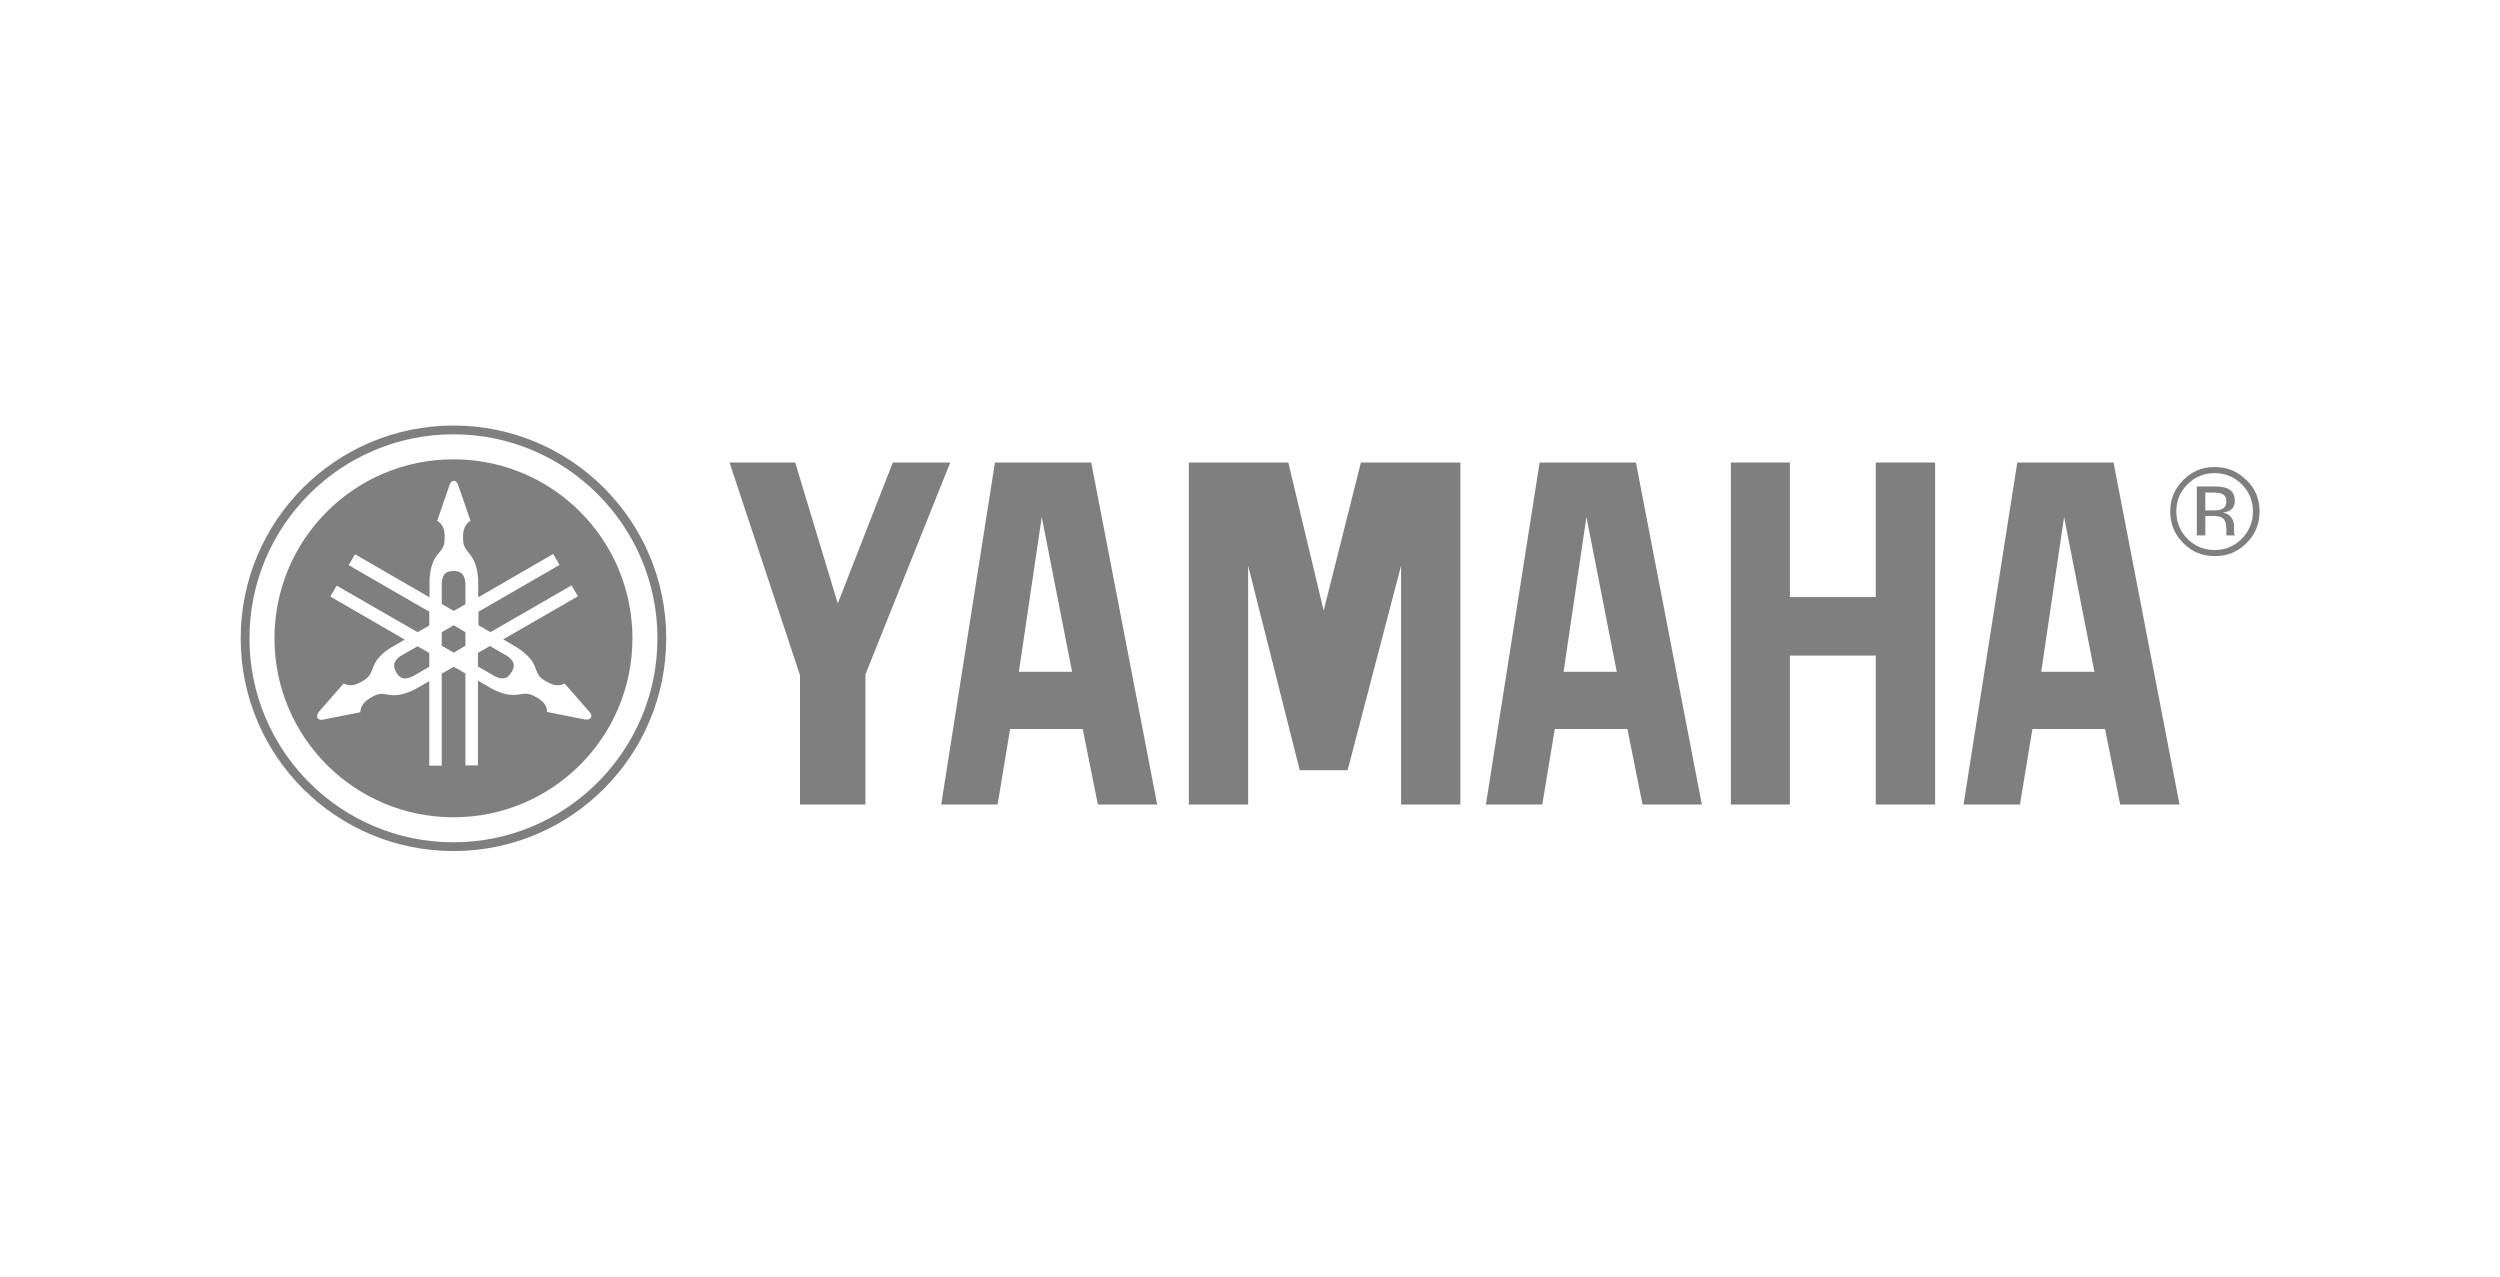 <?xml version="1.0" encoding="UTF-8"?><svg id="a" xmlns="http://www.w3.org/2000/svg" viewBox="0 0 94 48"><defs><style>.b{fill:#7f7f7f;}</style></defs><path class="b" d="M17.05,16c-4.42,0-8,3.58-8,8s3.58,8,8,8,8-3.58,8-8-3.58-8-8-8h0Zm0,15.67c-4.24,0-7.67-3.44-7.67-7.67s3.44-7.67,7.67-7.67,7.67,3.44,7.67,7.67-3.44,7.67-7.67,7.67h0Z"/><polygon class="b" points="65.08 17.39 65.08 30.25 67.3 30.25 67.3 24.65 70.53 24.65 70.53 30.25 72.76 30.25 72.76 17.39 70.53 17.39 70.53 22.45 67.3 22.45 67.3 17.39 65.08 17.39 65.08 17.39"/><polygon class="b" points="44.7 30.25 44.7 17.39 48.44 17.39 49.77 22.96 51.17 17.39 54.91 17.39 54.91 30.25 52.68 30.25 52.68 21.27 50.67 28.96 48.87 28.96 46.93 21.27 46.93 30.25 44.7 30.25 44.7 30.25"/><polygon class="b" points="30.08 30.25 30.08 25.39 27.43 17.39 29.9 17.39 31.5 22.69 33.57 17.39 35.73 17.39 32.54 25.36 32.54 30.25 30.08 30.25 30.08 30.25"/><path class="b" d="M61.52,17.39h-3.63l-2.02,12.86h2.12l.47-2.84h2.73l.57,2.84h2.23l-2.48-12.86h0Zm-2.73,7.87l.86-5.82,1.14,5.82h-2Z"/><path class="b" d="M79.48,17.39h-3.63l-2.02,12.86h2.12l.47-2.84h2.73l.57,2.84h2.23l-2.48-12.86h0Zm-2.73,7.87l.86-5.82,1.14,5.82h-2Z"/><path class="b" d="M41.04,17.39h-3.63l-2.02,12.86h2.12l.47-2.84h2.73l.57,2.84h2.23l-2.48-12.86h0Zm-2.73,7.87l.86-5.82,1.14,5.82h-2Z"/><path class="b" d="M17.05,17.27c-3.72,0-6.73,3.01-6.73,6.73s3.01,6.73,6.73,6.73,6.73-3.01,6.73-6.73-3.01-6.73-6.73-6.73h0Zm4.88,9.77l-1.36-.27c0-.22-.12-.39-.38-.54-.3-.17-.38-.17-.74-.11-.35,.06-.78-.12-1.02-.26-.05-.03-.22-.13-.46-.27v3.19h-.47v-3.46c-.14-.08-.28-.16-.44-.25-.16,.09-.31,.18-.45,.26v3.46h-.47v-3.18l-.45,.26c-.24,.14-.67,.32-1.02,.26-.35-.06-.44-.07-.74,.11-.26,.15-.37,.32-.38,.54l-1.36,.27c-.11,.03-.21,.02-.25-.06-.04-.07,0-.17,.07-.25l.91-1.04c.19,.1,.4,.09,.66-.06,.3-.17,.34-.25,.46-.58,.12-.34,.49-.62,.73-.75,.05-.03,.21-.12,.45-.26-1.43-.83-2.8-1.62-2.8-1.62l.24-.41,3.04,1.75c.14-.08,.28-.16,.44-.25v-.52l-3.03-1.75,.24-.41s1.37,.79,2.8,1.62v-.58c0-.28,.06-.74,.29-1.01,.23-.28,.28-.34,.28-.69,0-.3-.09-.48-.28-.6l.45-1.31c.03-.11,.09-.19,.17-.19,.08,0,.15,.08,.18,.19l.45,1.31c-.18,.11-.28,.3-.28,.6,0,.34,.05,.41,.28,.69,.23,.28,.29,.74,.29,1.01v.58c1.44-.83,2.82-1.63,2.82-1.63l.24,.41-3.05,1.76v.51l.45,.26,3.05-1.76,.24,.41s-1.37,.79-2.81,1.62c.24,.14,.41,.24,.46,.27,.24,.14,.61,.42,.73,.75,.12,.34,.16,.41,.46,.58,.26,.15,.46,.16,.66,.06l.91,1.04c.08,.08,.12,.17,.08,.24-.04,.07-.14,.09-.25,.07h0Z"/><polygon class="b" points="17.06 24.54 16.61 24.28 16.61 23.77 17.06 23.51 17.5 23.77 17.5 24.28 17.06 24.54 17.06 24.54"/><path class="b" d="M16.61,21.91c.03-.37,.21-.44,.44-.44s.41,.07,.45,.44v.81l-.44,.25-.45-.26v-.8h0Z"/><path class="b" d="M15.5,25.44c-.34,.15-.48,.04-.6-.16-.11-.2-.15-.39,.15-.61l.65-.37c.15,.08,.29,.17,.44,.25v.52l-.64,.37h0Z"/><path class="b" d="M19.23,25.27c-.11,.2-.27,.32-.6,.17l-.66-.38v-.51l.45-.26,.66,.38c.3,.21,.27,.4,.16,.6h0Z"/><g><path class="b" d="M84.46,18.05c-.33-.33-.72-.49-1.19-.49s-.85,.16-1.18,.49c-.33,.33-.49,.72-.49,1.18s.16,.86,.49,1.19c.33,.33,.72,.49,1.19,.49s.86-.16,1.19-.49c.33-.33,.49-.73,.49-1.19s-.16-.86-.49-1.18h0Zm-.17,2.21c-.28,.28-.62,.42-1.02,.42s-.74-.14-1.02-.42c-.28-.28-.42-.63-.42-1.03s.14-.74,.42-1.02c.28-.28,.62-.42,1.02-.42s.74,.14,1.02,.42c.28,.28,.42,.62,.42,1.02s-.14,.74-.42,1.03h0Z"/><path class="b" d="M84.02,20.12s-.01-.05-.02-.1c0-.05,0-.09,0-.14v-.13c0-.09-.03-.19-.1-.29-.07-.1-.17-.16-.32-.18,.11-.02,.2-.05,.27-.09,.12-.08,.18-.2,.18-.36,0-.23-.1-.39-.29-.47-.11-.04-.27-.07-.5-.07h-.64v1.84h.32v-.73h.26c.17,0,.29,.02,.36,.06,.12,.07,.17,.21,.17,.42v.23l.02,.02h.3v-.02h-.01Zm-.5-.97c-.07,.03-.17,.04-.31,.04h-.29v-.67h.28c.18,0,.31,.02,.39,.07,.08,.05,.12,.14,.12,.27,0,.14-.06,.24-.19,.29h0Z"/></g></svg>